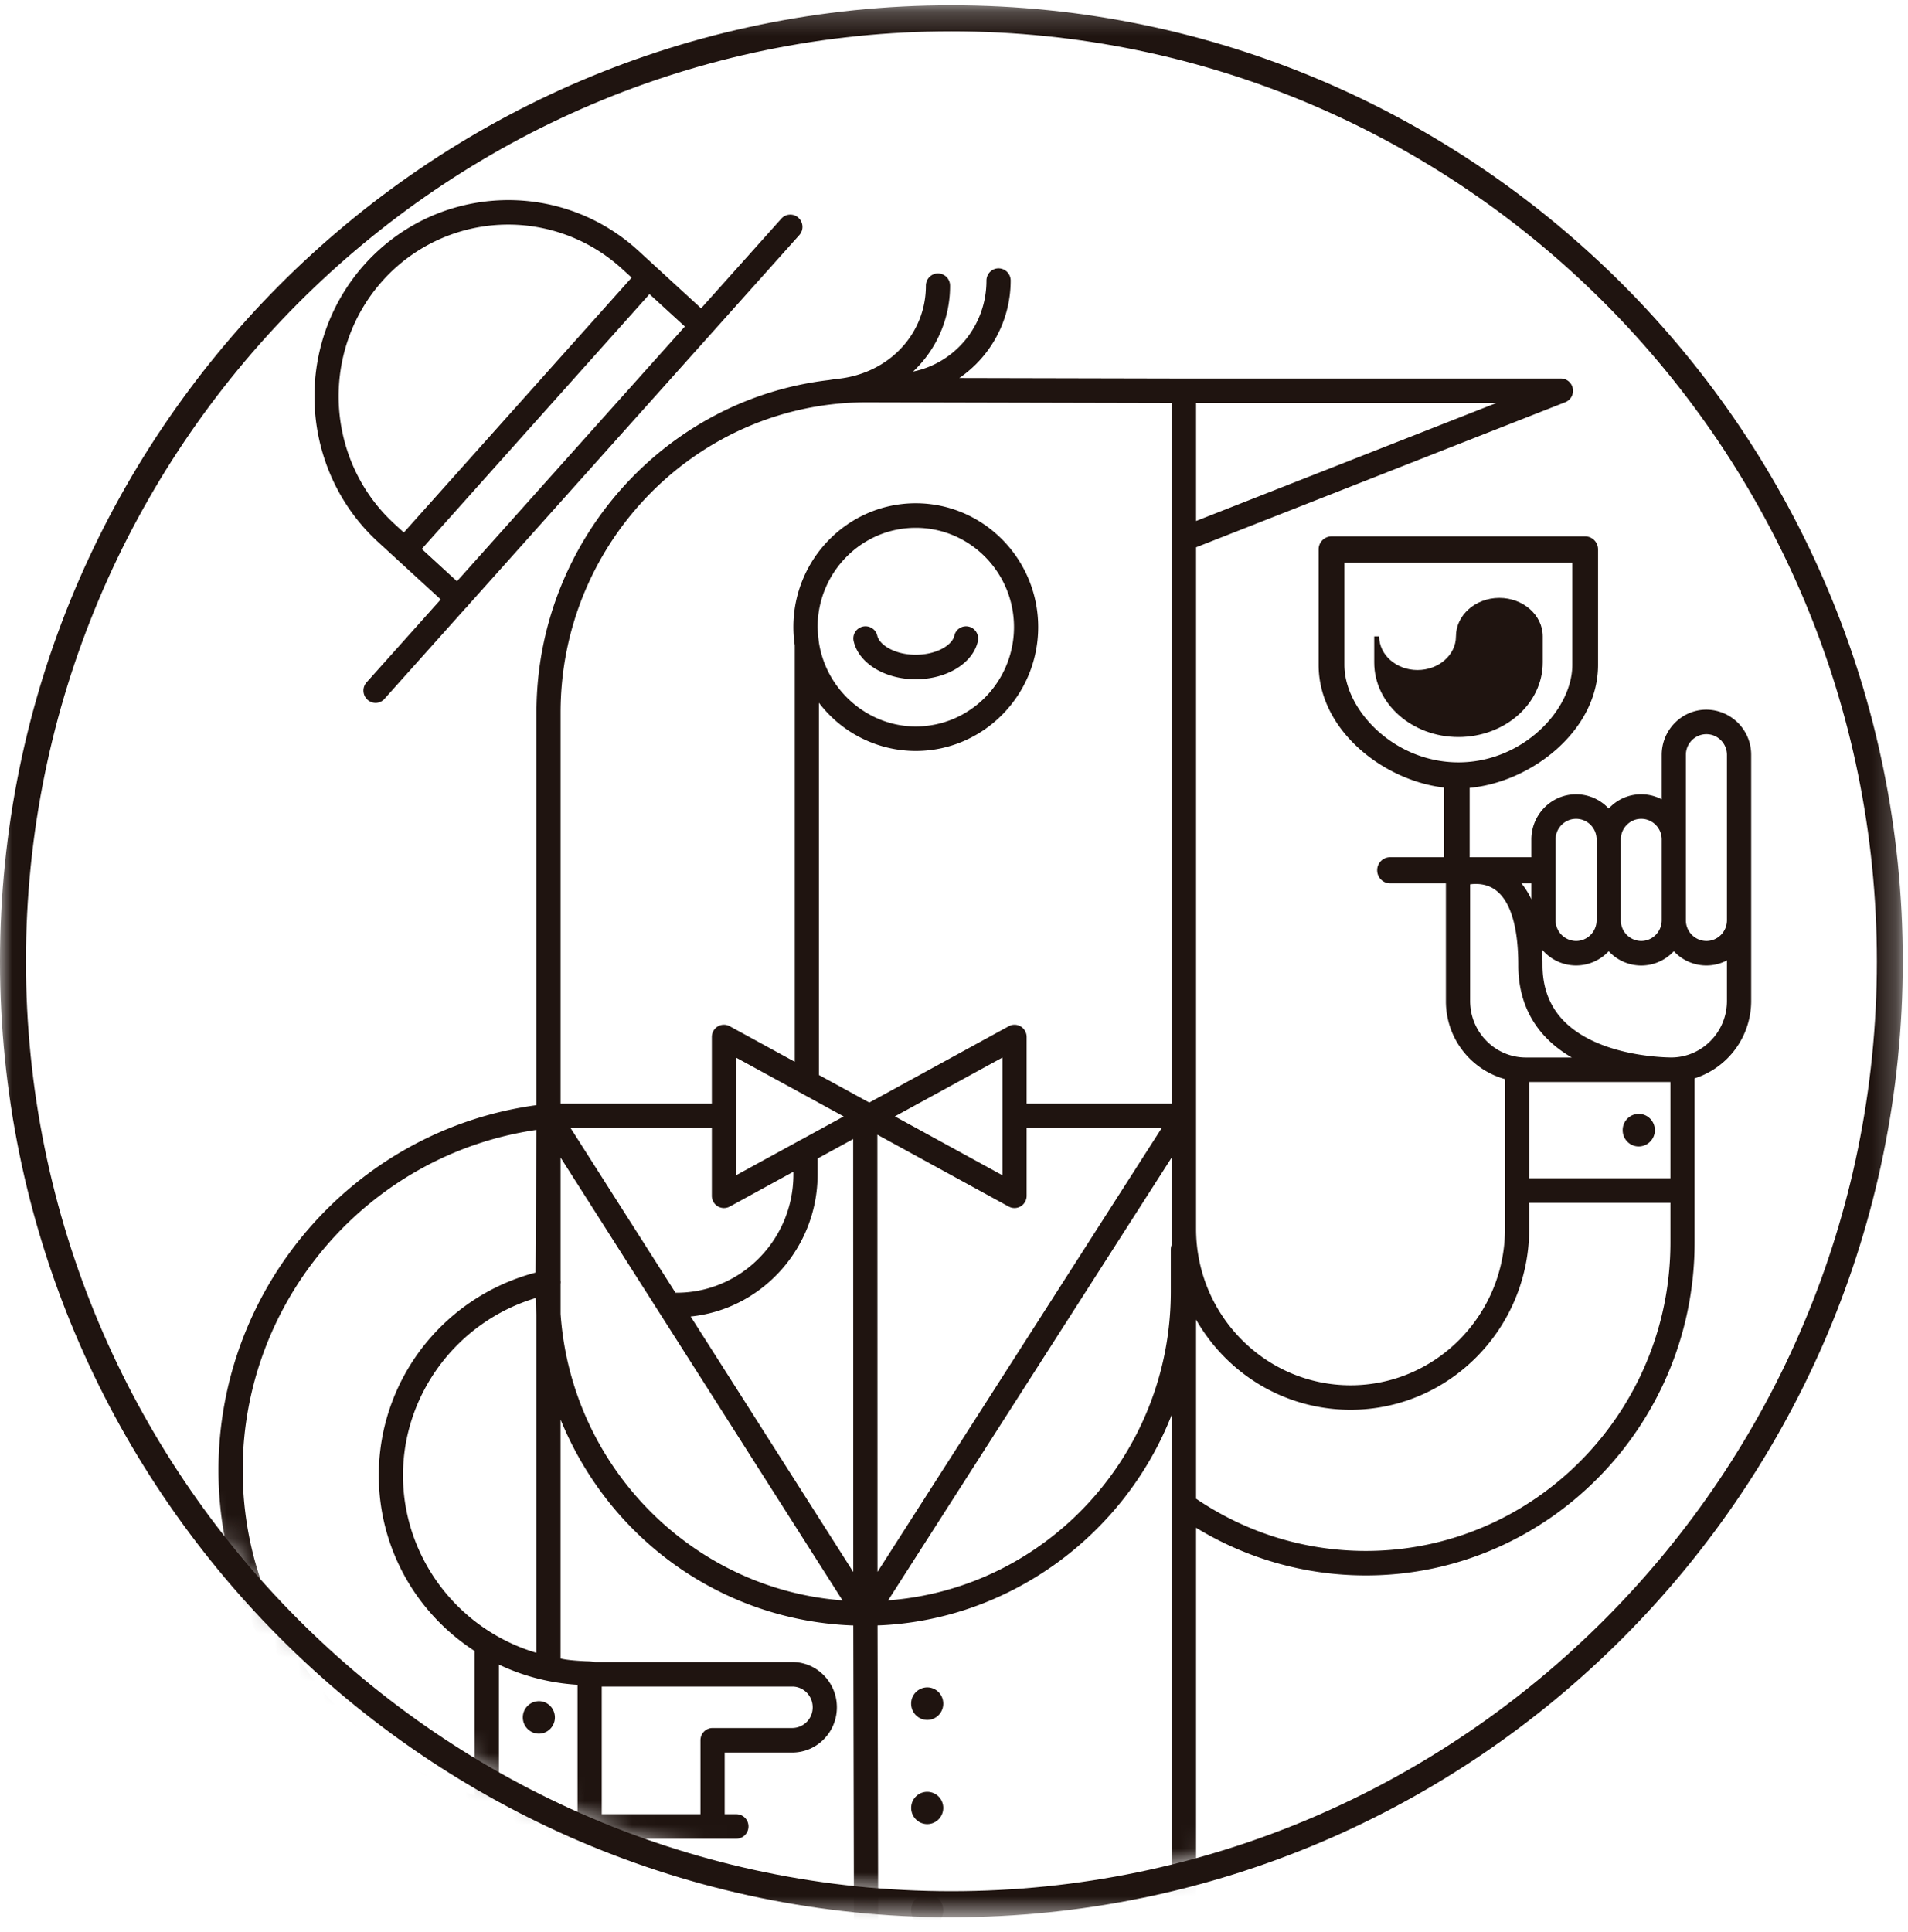 <svg xmlns="http://www.w3.org/2000/svg" xmlns:xlink="http://www.w3.org/1999/xlink" width="80" height="81" viewBox="0 0 80 81">
    <defs>
        <path id="a" d="M.542 39.798c0 21.9 17.533 39.657 39.162 39.657 21.626 0 39.16-17.757 39.16-39.657C78.864 17.898 61.33.14 39.704.14 18.075.14.542 17.897.542 39.798"/>
        <path id="c" d="M.542 39.798c0 21.9 17.533 39.657 39.162 39.657 21.626 0 39.16-17.757 39.16-39.657C78.864 17.898 61.33.14 39.704.14 18.075.14.542 17.897.542 39.798"/>
        <path id="e" d="M.542 39.798c0 21.9 17.533 39.657 39.162 39.657 21.626 0 39.16-17.757 39.16-39.657C78.864 17.898 61.33.14 39.704.14 18.075.14.542 17.897.542 39.798z"/>
        <path id="g" d="M.542 39.798c0 21.9 17.533 39.657 39.162 39.657 21.626 0 39.16-17.757 39.16-39.657C78.864 17.898 61.33.14 39.704.14 18.075.14.542 17.897.542 39.798z"/>
        <path id="i" d="M.542 39.798c0 21.9 17.533 39.657 39.162 39.657 21.626 0 39.16-17.757 39.16-39.657C78.864 17.898 61.33.14 39.704.14 18.075.14.542 17.897.542 39.798"/>
        <path id="k" d="M.542 39.798c0 21.9 17.533 39.657 39.162 39.657 21.626 0 39.16-17.757 39.16-39.657C78.864 17.898 61.33.14 39.704.14 18.075.14.542 17.897.542 39.798"/>
        <path id="m" d="M.542 39.798c0 21.9 17.533 39.657 39.162 39.657 21.626 0 39.16-17.757 39.16-39.657C78.864 17.898 61.33.14 39.704.14 18.075.14.542 17.897.542 39.798"/>
        <path id="o" d="M.542 39.798c0 21.9 17.533 39.657 39.162 39.657 21.626 0 39.16-17.757 39.16-39.657C78.864 17.898 61.33.14 39.704.14 18.075.14.542 17.897.542 39.798"/>
        <path id="q" d="M.542 39.798c0 21.9 17.533 39.657 39.162 39.657 21.626 0 39.16-17.757 39.16-39.657C78.864 17.898 61.33.14 39.704.14 18.075.14.542 17.897.542 39.798"/>
        <path id="s" d="M0 .221h79.782v80.154H0z"/>
    </defs>
    <g fill="none" fill-rule="evenodd">
        <g>
            <mask id="b" fill="#fff">
                <use xlink:href="#a"/>
            </mask>
            <path fill="#1F1410" d="M61.15 30.898c1.95 0 3.535-1.403 3.535-3.128v-1.092c0-.889-.817-1.613-1.821-1.613-1.002 0-1.818.724-1.818 1.613 0 .778-.724 1.411-1.613 1.411-.886 0-1.607-.633-1.607-1.411h-.207v1.092c0 1.725 1.584 3.128 3.531 3.128" mask="url(#b)"/>
        </g>
        <g>
            <mask id="d" fill="#fff">
                <use xlink:href="#c"/>
            </mask>
            <path fill="#1F1410" d="M38.395 28.476c1.298 0 2.394-.669 2.604-1.589a.519.519 0 0 0-.062-.387.504.504 0 0 0-.925.155c-.088.381-.73.793-1.617.793-.883 0-1.525-.415-1.612-.8a.507.507 0 1 0-.99.23c.21.926 1.304 1.598 2.602 1.598" mask="url(#d)"/>
        </g>
        <g>
            <mask id="f" fill="#fff">
                <use xlink:href="#e"/>
            </mask>
            <path fill="#1F1410" d="M26.086 11.275l.4.364a2.107 2.107 0 0 0-.078.084l-9.476 10.6-.398-.365c-2.907-2.667-3.13-7.233-.5-10.18a7.067 7.067 0 0 1 10.052-.503zm-8.402 11.738l9.475-10.6c.025-.028.043-.052.061-.075a.072.072 0 0 0 .01-.01l1.485 1.36-9.555 10.68-1.476-1.355zm.795 2.117l-3.11 3.477a.516.516 0 0 0 .377.859c.143 0 .28-.062.375-.17l3.395-3.796a.483.483 0 0 0 .061-.056.295.295 0 0 0 .042-.057l13.893-15.53a.516.516 0 0 0-.035-.727.497.497 0 0 0-.365-.132.499.499 0 0 0-.352.168l-3.364 3.76-2.628-2.413c-3.322-3.044-8.473-2.786-11.487.577-3.005 3.365-2.749 8.583.57 11.63l2.628 2.41z" mask="url(#f)"/>
        </g>
        <g>
            <mask id="h" fill="#fff">
                <use xlink:href="#g"/>
            </mask>
            <path fill="#1F1410" d="M34.281 49.234v-.668l1.491-.815.005 18.15-6.82-10.711c3-.303 5.324-2.885 5.324-5.956zm-4.435-1.943v2.84c0 .179.094.348.248.44a.51.51 0 0 0 .5.012l2.672-1.462v.113c0 2.734-2.198 4.96-4.9 4.96l-.044-.001-4.396-6.902h5.92zm8.549-25.165c2.272 0 4.12 1.867 4.12 4.161 0 2.299-1.848 4.168-4.12 4.168-2.001 0-3.746-1.512-4.058-3.515a6.891 6.891 0 0 1-.056-.653c0-2.294 1.846-4.161 4.114-4.161zm-4.816 25.657a.47.47 0 0 0-.082.044L30.86 49.27v-4.935l4.515 2.467-1.796.982zm9.22 2.788a.517.517 0 0 0 .247-.44v-2.842c.014.002.03.002.044.002h5.618L36.792 65.897l-.005-18.278a.7.7 0 0 0-.002-.052l5.513 3.016a.51.51 0 0 0 .5-.012zm0-7.54a.503.503 0 0 0-.502-.011l-5.85 3.2-2.11-1.154V29.462a5.105 5.105 0 0 0 4.058 2.02c2.831 0 5.135-2.33 5.135-5.195 0-2.861-2.304-5.19-5.135-5.19-2.828 0-5.13 2.329-5.13 5.19 0 .259.02.521.058.763v17.461l-2.729-1.491a.503.503 0 0 0-.5.01.516.516 0 0 0-.248.442v2.791h-6.341V29.866c0-7.168 5.759-13 12.837-13l12.746.03h.047v29.367H43.09c-.014 0-.03 0-.044.002v-2.793a.518.518 0 0 0-.248-.442zm-.768 1.303v4.935L37.52 46.8l4.512-2.467zm-4.793 22.755l11.897-18.576v3.655a.5.5 0 0 0-.045.209v1.777c0 6.793-5.19 12.434-11.852 12.935zm11.897-7.794v3.756a.439.439 0 0 0 0 .09v28.345a8.61 8.61 0 0 1-3.454.715c-4.882 0-8.854-4.022-8.854-8.965l-.034-15.096c5.455-.203 10.335-3.722 12.342-8.845zm-25.63-4.211v-1.262a.437.437 0 0 0 0-.14v-5.156l11.82 18.564c-6.308-.473-11.372-5.603-11.82-12.006zm0 21.955c.396.029.753.042 1.087.042h6.282c.28 0 .508-.23.508-.514a.51.51 0 0 0-.508-.513h-.49v-2.586h2.835c1.031 0 1.87-.85 1.87-1.895 0-1.047-.839-1.899-1.87-1.899h-8.267a2.515 2.515 0 0 0-.368-.031c-.32-.017-.791-.043-1.08-.116V59.51c2.076 5.075 6.828 8.435 12.274 8.632l.033 15.095c0 4.943-3.967 8.965-8.844 8.965a8.623 8.623 0 0 1-3.462-.718V77.039zm1.726-6.337h7.988c.472 0 .855.39.855.87a.862.862 0 0 1-.855.869h-3.343c-.28 0-.507.23-.507.513v3.1H25.23v-5.352zm-1.015-.075v5.418a14.402 14.402 0 0 1-3.298-.47v-5.794c.624.297 1.282.52 1.957.664l.033.007c.436.09.875.15 1.308.175zm-1.762-17.278c-3.874 1.024-6.572 4.507-6.572 8.498 0 2.982 1.502 5.732 4.021 7.367v6.052a14.407 14.407 0 0 1-9.727-13.632c0-7.135 5.285-13.247 12.313-14.267l-.035 5.982zm.036 1.766v14.173c-3.3-.976-5.593-4.017-5.593-7.441 0-3.407 2.28-6.444 5.561-7.43.005.222.015.452.032.698zm44.454-16.537c0 .48-.386.869-.86.869a.865.865 0 0 1-.86-.869v-3.386c0-.477.385-.866.86-.866.474 0 .86.389.86.866v3.386zm2.73 0c0 .48-.387.869-.86.869a.862.862 0 0 1-.855-.869v-3.386c0-.477.383-.866.855-.866.473 0 .86.389.86.866v3.386zm1.873.869a.865.865 0 0 1-.86-.869v-6.932c0-.479.386-.868.86-.868.476 0 .862.39.862.868v6.932c0 .48-.386.869-.862.869zm-7.755-2.417h.416v.668a3.344 3.344 0 0 0-.416-.668zm-2.152.043c.294-.04.69-.023 1.037.219.644.446.983 1.542.983 3.17 0 1.25.415 2.296 1.234 3.108.287.284.625.54 1.009.762h-1.924c-1.289 0-2.339-1.064-2.339-2.372v-4.887zm3.035 3.39c0-.226-.006-.445-.018-.656a1.861 1.861 0 0 0 2.794.068 1.851 1.851 0 0 0 2.73 0 1.855 1.855 0 0 0 2.228.386v1.7c0 1.304-1.049 2.368-2.337 2.37-.5-.005-3.066-.104-4.47-1.498-.615-.61-.927-1.408-.927-2.37zm5.364 9.96v1.658c0 7.132-5.73 12.936-12.773 12.936-2.546 0-5.005-.757-7.116-2.19V55.32c1.343 2.342 3.789 3.78 6.478 3.78 4.13 0 7.489-3.402 7.489-7.586v-1.09h5.922zm0-5.063v4.036h-5.922v-4.037H70.039zm-4.114-21.78v4.291c0 1.89-2.085 4.088-4.775 4.088-2.693 0-4.782-2.197-4.782-4.088v-4.29h9.557zM50.15 21.84v-4.944h12.587L50.15 21.84zm21.397 7.91c-1.033 0-1.873.85-1.873 1.896v1.865a1.843 1.843 0 0 0-2.223.386 1.86 1.86 0 0 0-1.368-.599c-1.034 0-1.875.85-1.875 1.894v.745h-2.587v-2.908c2.567-.237 5.384-2.387 5.384-5.158v-4.837a.544.544 0 0 0-.54-.548H55.828a.544.544 0 0 0-.54.548v4.837c0 2.728 2.697 4.843 5.252 5.145v2.92h-2.257a.544.544 0 0 0-.54.548c0 .301.242.546.54.546h2.342v4.93a3.383 3.383 0 0 0 2.477 3.278v6.276c0 3.617-2.905 6.559-6.474 6.559-3.572 0-6.478-2.942-6.478-6.559v-28.57l15.48-6.083a.514.514 0 0 0 .316-.573.509.509 0 0 0-.498-.42H49.643l-9.42-.021a4.951 4.951 0 0 0 2.153-4.083.511.511 0 0 0-.508-.514c-.28 0-.507.23-.507.514 0 1.87-1.3 3.45-3.078 3.814a4.923 4.923 0 0 0 1.552-3.601.511.511 0 0 0-.507-.514c-.28 0-.507.23-.507.514 0 2.014-1.531 3.654-3.64 3.898l-.033.004-.197.024-.17.026-.029.005c-6.864.8-12.133 6.68-12.256 13.675a.439.439 0 0 0-.006.07V46.33c-7.606 1.03-13.33 7.593-13.33 15.304 0 7.696 5.724 14.258 13.33 15.3V91.693a.514.514 0 0 0 .276.583 9.622 9.622 0 0 0 4.201.952c4.22 0 8.019-2.793 9.352-6.833 1.334 4.04 5.137 6.833 9.362 6.833 1.473 0 2.886-.32 4.2-.952a.517.517 0 0 0 .268-.606l.001-27.625c2.145 1.309 4.601 1.999 7.116 1.999 7.602 0 13.787-6.264 13.787-13.963v-6.875a3.407 3.407 0 0 0 2.372-3.246V31.646a1.889 1.889 0 0 0-1.878-1.896z" mask="url(#h)"/>
        </g>
        <g>
            <mask id="j" fill="#fff">
                <use xlink:href="#i"/>
            </mask>
            <path fill="#1F1410" d="M68.708 46.694a.68.68 0 0 0-.671.686c0 .376.301.681.671.681a.68.68 0 0 0 .678-.68.682.682 0 0 0-.678-.687" mask="url(#j)"/>
        </g>
        <g>
            <mask id="l" fill="#fff">
                <use xlink:href="#k"/>
            </mask>
            <path fill="#1F1410" d="M21.922 71.997c0 .375.302.68.674.68.37 0 .67-.305.67-.68 0-.376-.3-.682-.67-.682a.679.679 0 0 0-.674.682" mask="url(#l)"/>
        </g>
        <g>
            <mask id="n" fill="#fff">
                <use xlink:href="#m"/>
            </mask>
            <path fill="#1F1410" d="M38.878 72.102c.371 0 .672-.305.672-.682 0-.377-.3-.683-.672-.683a.68.68 0 0 0-.675.683c0 .377.303.682.675.682" mask="url(#n)"/>
        </g>
        <g>
            <mask id="p" fill="#fff">
                <use xlink:href="#o"/>
            </mask>
            <path fill="#1F1410" d="M38.878 76.469c.371 0 .672-.305.672-.68a.672.672 0 1 0-1.346 0c0 .375.302.68.674.68" mask="url(#p)"/>
        </g>
        <g>
            <mask id="r" fill="#fff">
                <use xlink:href="#q"/>
            </mask>
            <path fill="#1F1410" d="M38.878 80.767c.371 0 .672-.305.672-.68 0-.377-.3-.684-.672-.684-.378 0-.675.3-.675.683 0 .376.303.68.675.68" mask="url(#r)"/>
        </g>
        <g>
            <mask id="t" fill="#fff">
                <use xlink:href="#s"/>
            </mask>
            <path fill="#1F1410" d="M78.695 40.298c0 21.496-17.407 38.984-38.803 38.984-21.397 0-38.805-17.488-38.805-38.984 0-21.496 17.409-38.985 38.805-38.985s38.803 17.489 38.803 38.985M39.892.221C17.896.22 0 18.2 0 40.298s17.896 40.077 39.892 40.077c21.995 0 39.89-17.979 39.89-40.077S61.887.221 39.892.221" mask="url(#t)"/>
        </g>
    </g>
</svg>
